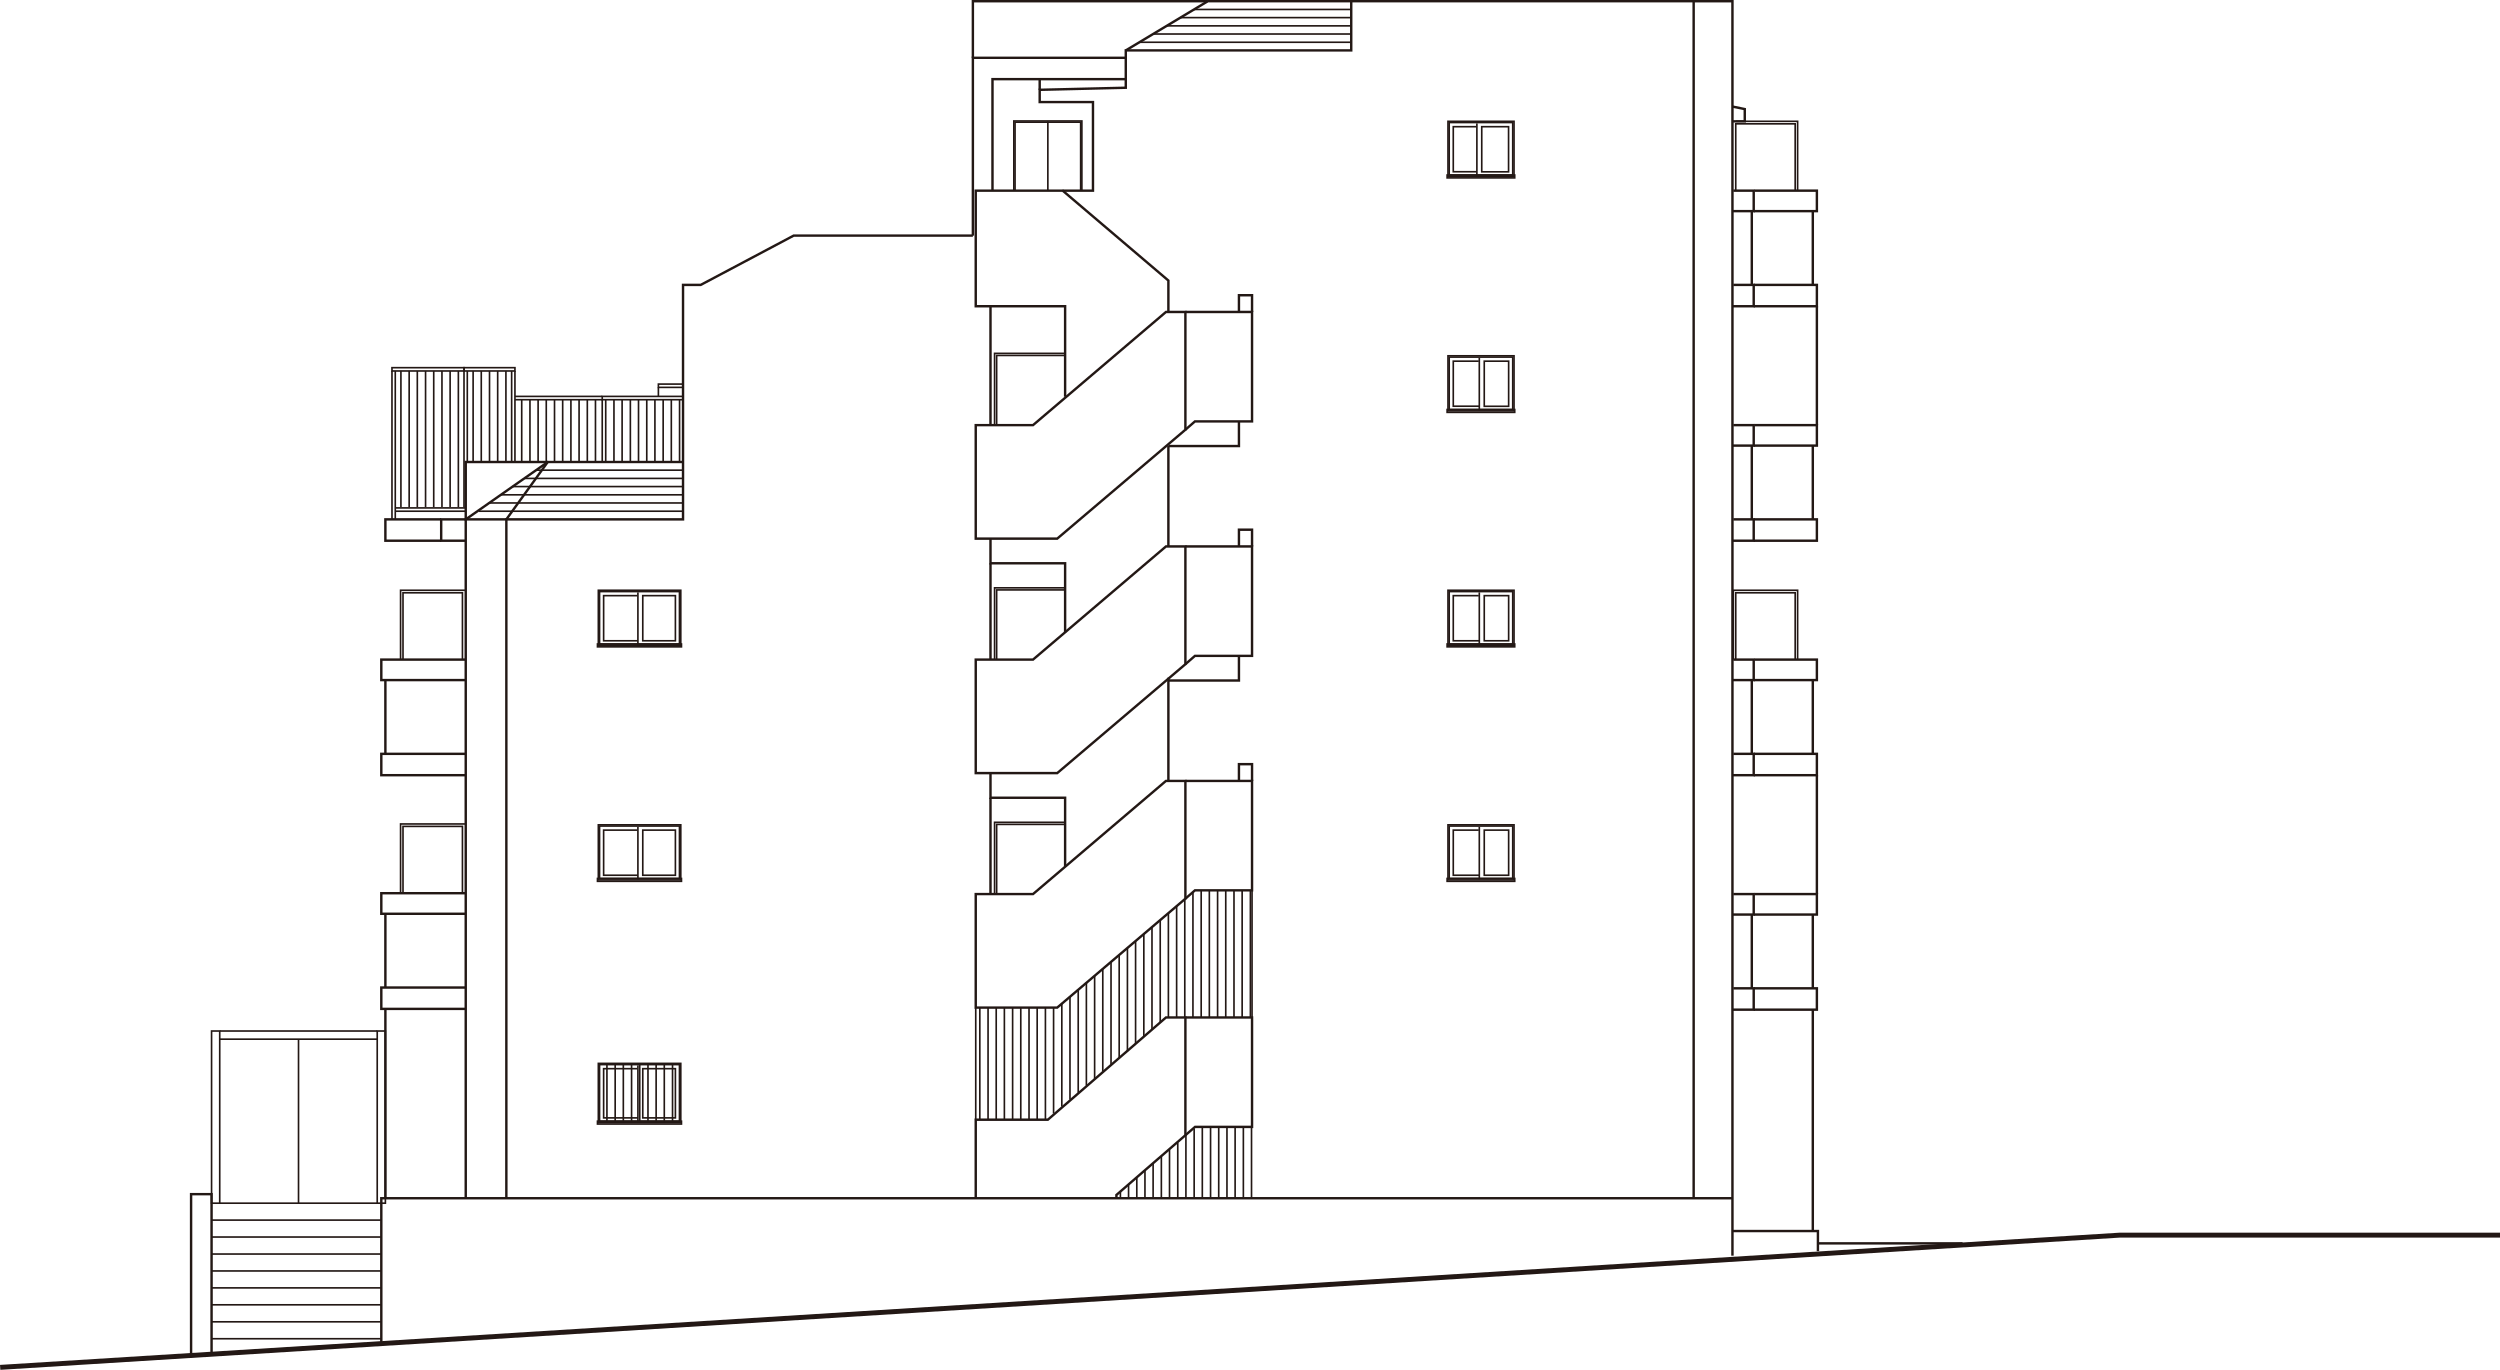 <?xml version="1.0" encoding="UTF-8"?>
<svg id="_レイヤー_1" data-name="レイヤー 1" xmlns="http://www.w3.org/2000/svg" width="288.09" height="157.85" viewBox="0 0 288.09 157.85">
  <defs>
    <style>
      .cls-1 {
        stroke-width: .57px;
      }

      .cls-1, .cls-2, .cls-3 {
        fill: none;
        stroke: #231815;
        stroke-miterlimit: 10;
      }

      .cls-2 {
        stroke-width: .19px;
      }

      .cls-3 {
        stroke-width: .28px;
      }
    </style>
  </defs>
  <polygon class="cls-3" points="136.6 35.95 136.6 49.52 121.83 62.07 112.44 62.07 112.44 48.99 119.04 48.99 134.36 35.95 136.6 35.95"/>
  <polyline class="cls-3" points="136.6 35.95 144.28 35.95 144.28 48.56 137.7 48.56 136.6 49.52"/>
  <polyline class="cls-3" points="134.64 35.95 134.64 32.33 122.46 21.97 112.44 21.97 112.44 35.29 122.74 35.29 122.74 45.72"/>
  <polyline class="cls-3" points="134.64 51.4 142.77 51.4 142.77 48.56"/>
  <line class="cls-3" x1="134.64" y1="51.4" x2="134.64" y2="62.97"/>
  <path class="cls-3" d="M142.77,35.95c-.01-.18,0-1.93,0-1.93h1.51v1.93"/>
  <polyline class="cls-3" points="122.46 21.97 125.95 21.97 125.95 11.76 119.81 11.76 119.81 10.35 129.73 10.11 129.73 5.81 155.71 5.81 155.71 .14 195.17 .14 195.17 138.08"/>
  <polyline class="cls-3" points="195.17 .14 199.64 .14 199.64 144.7"/>
  <polyline class="cls-3" points="199.64 141.86 209.49 141.86 209.49 144.18"/>
  <polyline class="cls-3" points="114.14 62.07 114.14 64.91 122.74 64.91 122.74 72.86"/>
  <line class="cls-3" x1="114.14" y1="64.91" x2="114.14" y2="76.01"/>
  <polygon class="cls-3" points="136.6 62.97 136.6 76.54 121.83 89.09 112.44 89.09 112.44 76.01 119.04 76.01 134.36 62.97 136.6 62.97"/>
  <polyline class="cls-3" points="136.6 62.97 144.28 62.97 144.28 75.58 137.7 75.58 136.6 76.54"/>
  <polyline class="cls-3" points="134.64 78.42 142.77 78.42 142.77 75.58"/>
  <path class="cls-3" d="M142.77,62.97c-.01-.18,0-1.93,0-1.93h1.51v1.93"/>
  <polyline class="cls-3" points="114.14 89.09 114.14 91.93 122.74 91.93 122.74 99.88"/>
  <line class="cls-3" x1="114.14" y1="91.93" x2="114.14" y2="103.03"/>
  <polygon class="cls-3" points="136.6 89.99 136.6 103.56 121.83 116.11 112.44 116.11 112.44 103.03 119.04 103.03 134.36 89.99 136.6 89.99"/>
  <polyline class="cls-3" points="136.6 89.99 144.28 89.99 144.28 102.6 137.7 102.6 136.6 103.56"/>
  <path class="cls-3" d="M142.77,89.99c-.01-.18,0-1.93,0-1.93h1.51v1.93"/>
  <polyline class="cls-3" points="112.44 138.08 112.44 129.03 120.75 129.03 134.36 117.25 136.6 117.25 136.6 130.82 128.65 137.7 128.65 138.08"/>
  <line class="cls-3" x1="114.14" y1="35.29" x2="114.14" y2="48.99"/>
  <path class="cls-3" d="M136.6,117.25h7.68v12.61h-6.57l-1.11.96"/>
  <polyline class="cls-3" points="129.73 9.12 114.37 9.12 114.37 21.97"/>
  <polyline class="cls-3" points="112.11 6.66 112.11 .14 139.18 .14"/>
  <polyline class="cls-3" points="129.73 5.81 139.18 .14 155.71 .14"/>
  <polyline class="cls-3" points="199.64 12.28 201.06 12.57 201.06 13.98 199.64 13.98"/>
  <polyline class="cls-3" points="199.74 21.97 202.09 21.97 202.09 24.33 199.64 24.33"/>
  <polyline class="cls-3" points="199.74 32.83 202.09 32.83 202.09 35.29 199.64 35.29"/>
  <polyline class="cls-3" points="202.18 21.97 209.37 21.97 209.37 24.33 202.09 24.33"/>
  <polyline class="cls-3" points="202.09 32.83 209.37 32.83 209.37 35.29 202.09 35.29"/>
  <line class="cls-3" x1="201.87" y1="24.33" x2="201.87" y2="32.83"/>
  <line class="cls-3" x1="208.9" y1="24.33" x2="208.9" y2="32.83"/>
  <polyline class="cls-3" points="199.74 48.99 202.09 48.99 202.09 51.35 199.64 51.35"/>
  <polyline class="cls-3" points="199.74 59.85 202.09 59.85 202.09 62.31 199.64 62.31"/>
  <polyline class="cls-3" points="202.18 48.99 209.37 48.99 209.37 51.35 202.09 51.35"/>
  <polyline class="cls-3" points="202.09 59.85 209.37 59.85 209.37 62.31 202.09 62.31"/>
  <line class="cls-3" x1="201.87" y1="51.35" x2="201.87" y2="59.85"/>
  <line class="cls-3" x1="208.9" y1="51.35" x2="208.9" y2="59.85"/>
  <polyline class="cls-3" points="199.74 76.01 202.09 76.01 202.09 78.37 199.64 78.37"/>
  <polyline class="cls-3" points="199.74 86.87 202.09 86.87 202.09 89.33 199.64 89.33"/>
  <polyline class="cls-3" points="202.18 76.01 209.37 76.01 209.37 78.37 202.09 78.37"/>
  <polyline class="cls-3" points="202.09 86.87 209.37 86.87 209.37 89.33 202.09 89.33"/>
  <line class="cls-3" x1="201.87" y1="78.37" x2="201.87" y2="86.87"/>
  <line class="cls-3" x1="208.9" y1="78.37" x2="208.9" y2="86.87"/>
  <polyline class="cls-3" points="199.74 103.03 202.09 103.03 202.09 105.39 199.64 105.39"/>
  <polyline class="cls-3" points="199.74 113.89 202.09 113.89 202.09 116.35 199.64 116.35"/>
  <polyline class="cls-3" points="202.18 103.03 209.37 103.03 209.37 105.39 202.09 105.39"/>
  <polyline class="cls-3" points="202.09 113.89 209.37 113.89 209.37 116.35 202.09 116.35"/>
  <line class="cls-3" x1="201.87" y1="105.39" x2="201.87" y2="113.89"/>
  <line class="cls-3" x1="208.9" y1="105.39" x2="208.9" y2="113.89"/>
  <line class="cls-3" x1="209.37" y1="35.29" x2="209.37" y2="48.99"/>
  <line class="cls-3" x1="209.37" y1="89.33" x2="209.37" y2="103.03"/>
  <line class="cls-3" x1="208.9" y1="116.35" x2="208.9" y2="141.86"/>
  <line class="cls-3" x1="209.49" y1="143.28" x2="226.16" y2="143.28"/>
  <polyline class="cls-3" points="129.73 6.66 112.11 6.66 112.11 27.16 112.11 27.15 91.46 27.15 80.75 32.83 78.71 32.83 78.71 59.85 58.35 59.85 58.35 138.08"/>
  <polyline class="cls-3" points="58.35 59.85 63.12 53.24 78.71 53.24"/>
  <polyline class="cls-3" points="63.12 53.24 53.67 59.85 53.67 138.08"/>
  <polyline class="cls-3" points="63.12 53.24 53.67 53.24 53.67 59.85 58.35 59.85"/>
  <polyline class="cls-3" points="50.84 59.85 44.41 59.85 44.41 62.31 50.84 62.31"/>
  <polyline class="cls-3" points="53.67 76.01 43.94 76.01 43.94 78.37 53.67 78.37"/>
  <polyline class="cls-3" points="53.67 86.87 43.94 86.87 43.94 89.33 53.67 89.33"/>
  <polyline class="cls-3" points="53.67 59.85 50.84 59.85 50.84 62.31 53.67 62.31"/>
  <line class="cls-3" x1="44.41" y1="78.37" x2="44.41" y2="86.89"/>
  <polyline class="cls-3" points="53.67 102.93 43.94 102.93 43.94 105.3 53.67 105.3"/>
  <polyline class="cls-3" points="53.67 113.8 43.94 113.8 43.94 116.26 53.67 116.26"/>
  <line class="cls-3" x1="44.41" y1="105.3" x2="44.41" y2="113.82"/>
  <line class="cls-3" x1="44.41" y1="116.26" x2="44.41" y2="138.08"/>
  <polyline class="cls-3" points="199.64 138.08 43.94 138.08 43.94 154.82"/>
  <polyline class="cls-3" points="24.38 156.04 24.38 137.61 22.02 137.61 22.02 156.19"/>
  <line class="cls-3" x1="134.64" y1="78.1" x2="134.64" y2="89.99"/>
  <g>
    <rect class="cls-2" x="68.95" y="68.02" width="9.5" height="6.35"/>
    <rect class="cls-2" x="69.09" y="68.17" width="9.21" height="6.05"/>
    <line class="cls-2" x1="73.51" y1="68.26" x2="73.51" y2="74.31"/>
    <polyline class="cls-2" points="73.45 68.64 69.56 68.64 69.56 73.84 73.51 73.84"/>
    <rect class="cls-2" x="74.07" y="68.64" width="3.76" height="5.2"/>
  </g>
  <polyline class="cls-2" points="78.71 44.26 75.87 44.26 75.87 44.64 78.71 44.64"/>
  <line class="cls-2" x1="75.87" y1="44.64" x2="75.87" y2="45.68"/>
  <rect class="cls-2" x="69.4" y="45.68" width="9.31" height=".38"/>
  <line class="cls-2" x1="59.34" y1="45.68" x2="69.4" y2="45.68"/>
  <line class="cls-2" x1="69.4" y1="46.06" x2="59.34" y2="46.06"/>
  <line class="cls-2" x1="69.8" y1="46.06" x2="69.8" y2="53.24"/>
  <line class="cls-2" x1="68.62" y1="46.06" x2="68.62" y2="53.24"/>
  <line class="cls-2" x1="67.68" y1="46.06" x2="67.68" y2="53.24"/>
  <line class="cls-2" x1="66.73" y1="46.06" x2="66.73" y2="53.24"/>
  <line class="cls-2" x1="65.79" y1="46.06" x2="65.79" y2="53.24"/>
  <line class="cls-2" x1="64.84" y1="46.06" x2="64.84" y2="53.24"/>
  <line class="cls-2" x1="63.9" y1="46.06" x2="63.9" y2="53.24"/>
  <line class="cls-2" x1="62.95" y1="46.06" x2="62.95" y2="53.24"/>
  <line class="cls-2" x1="62.01" y1="46.06" x2="62.01" y2="53.24"/>
  <line class="cls-2" x1="61.07" y1="46.06" x2="61.07" y2="53.24"/>
  <line class="cls-2" x1="60.12" y1="46.06" x2="60.12" y2="53.24"/>
  <rect class="cls-2" x="53.47" y="42.37" width="5.87" height=".38"/>
  <rect class="cls-2" x="45.17" y="42.37" width="8.31" height=".38"/>
  <line class="cls-2" x1="69.4" y1="46.06" x2="69.4" y2="53.24"/>
  <line class="cls-2" x1="70.75" y1="46.06" x2="70.75" y2="53.24"/>
  <line class="cls-2" x1="71.69" y1="46.06" x2="71.69" y2="53.24"/>
  <line class="cls-2" x1="72.64" y1="46.06" x2="72.64" y2="53.24"/>
  <line class="cls-2" x1="73.58" y1="46.06" x2="73.58" y2="53.24"/>
  <line class="cls-2" x1="74.53" y1="46.06" x2="74.53" y2="53.24"/>
  <line class="cls-2" x1="75.47" y1="46.06" x2="75.47" y2="53.24"/>
  <line class="cls-2" x1="76.42" y1="46.06" x2="76.42" y2="53.24"/>
  <line class="cls-2" x1="77.36" y1="46.06" x2="77.36" y2="53.24"/>
  <line class="cls-2" x1="78.31" y1="46.06" x2="78.31" y2="53.24"/>
  <line class="cls-2" x1="45.55" y1="42.75" x2="45.55" y2="59.85"/>
  <line class="cls-2" x1="45.17" y1="42.75" x2="45.17" y2="59.85"/>
  <line class="cls-2" x1="59.34" y1="42.75" x2="59.34" y2="53.24"/>
  <line class="cls-2" x1="58.96" y1="42.75" x2="58.96" y2="53.24"/>
  <line class="cls-2" x1="53.85" y1="42.75" x2="53.85" y2="53.24"/>
  <line class="cls-2" x1="45.55" y1="58.53" x2="53.67" y2="58.53"/>
  <line class="cls-2" x1="45.55" y1="58.91" x2="53.67" y2="58.91"/>
  <line class="cls-2" x1="58.3" y1="42.75" x2="58.3" y2="53.24"/>
  <line class="cls-2" x1="57.35" y1="42.75" x2="57.35" y2="53.24"/>
  <line class="cls-2" x1="56.41" y1="42.75" x2="56.41" y2="53.24"/>
  <line class="cls-2" x1="55.46" y1="42.75" x2="55.46" y2="53.24"/>
  <line class="cls-2" x1="54.52" y1="42.75" x2="54.52" y2="53.24"/>
  <line class="cls-2" x1="53.47" y1="42.75" x2="53.47" y2="58.44"/>
  <line class="cls-2" x1="52.82" y1="42.75" x2="52.82" y2="58.44"/>
  <line class="cls-2" x1="51.87" y1="42.75" x2="51.87" y2="58.44"/>
  <line class="cls-2" x1="50.93" y1="42.75" x2="50.93" y2="58.44"/>
  <line class="cls-2" x1="49.98" y1="42.75" x2="49.98" y2="58.44"/>
  <line class="cls-2" x1="49.04" y1="42.75" x2="49.04" y2="58.44"/>
  <line class="cls-2" x1="48.09" y1="42.75" x2="48.09" y2="58.44"/>
  <line class="cls-2" x1="47.15" y1="42.75" x2="47.15" y2="58.44"/>
  <line class="cls-2" x1="46.2" y1="42.75" x2="46.2" y2="58.44"/>
  <rect class="cls-2" x="68.85" y="74.21" width="9.68" height=".33"/>
  <g>
    <rect class="cls-2" x="166.86" y="13.98" width="7.61" height="6.35"/>
    <rect class="cls-2" x="167" y="14.12" width="7.32" height="6.05"/>
    <line class="cls-2" x1="170.19" y1="14.22" x2="170.19" y2="20.27"/>
    <polyline class="cls-2" points="170.13 14.6 167.47 14.6 167.47 19.79 170.19 19.79"/>
    <rect class="cls-2" x="170.75" y="14.6" width="3.09" height="5.2"/>
  </g>
  <rect class="cls-2" x="166.76" y="20.17" width="7.79" height=".33"/>
  <g>
    <rect class="cls-2" x="166.86" y="41" width="7.61" height="6.35"/>
    <rect class="cls-2" x="167" y="41.15" width="7.32" height="6.05"/>
    <line class="cls-2" x1="170.47" y1="41.24" x2="170.47" y2="47.29"/>
    <polyline class="cls-2" points="170.41 41.62 167.47 41.62 167.47 46.81 170.47 46.81"/>
    <rect class="cls-2" x="171.04" y="41.62" width="2.81" height="5.2"/>
  </g>
  <rect class="cls-2" x="166.76" y="47.19" width="7.79" height=".33"/>
  <g>
    <rect class="cls-2" x="166.86" y="68.02" width="7.61" height="6.35"/>
    <rect class="cls-2" x="167" y="68.17" width="7.32" height="6.05"/>
    <line class="cls-2" x1="170.47" y1="68.26" x2="170.47" y2="74.31"/>
    <polyline class="cls-2" points="170.41 68.64 167.47 68.64 167.47 73.84 170.47 73.84"/>
    <rect class="cls-2" x="171.04" y="68.64" width="2.81" height="5.2"/>
  </g>
  <rect class="cls-2" x="166.76" y="74.21" width="7.79" height=".33"/>
  <g>
    <rect class="cls-2" x="166.86" y="95.05" width="7.61" height="6.35"/>
    <rect class="cls-2" x="167" y="95.19" width="7.32" height="6.05"/>
    <line class="cls-2" x1="170.47" y1="95.28" x2="170.47" y2="101.33"/>
    <polyline class="cls-2" points="170.41 95.66 167.47 95.66 167.47 100.86 170.47 100.86"/>
    <rect class="cls-2" x="171.04" y="95.66" width="2.81" height="5.2"/>
  </g>
  <rect class="cls-2" x="166.76" y="101.23" width="7.79" height=".33"/>
  <g>
    <rect class="cls-2" x="68.95" y="95.05" width="9.5" height="6.35"/>
    <rect class="cls-2" x="69.09" y="95.19" width="9.21" height="6.05"/>
    <line class="cls-2" x1="73.51" y1="95.28" x2="73.51" y2="101.33"/>
    <polyline class="cls-2" points="73.45 95.66 69.56 95.66 69.56 100.86 73.51 100.86"/>
    <rect class="cls-2" x="74.07" y="95.66" width="3.76" height="5.2"/>
  </g>
  <rect class="cls-2" x="68.85" y="101.23" width="9.68" height=".33"/>
  <g>
    <rect class="cls-2" x="68.95" y="122.54" width="9.5" height="6.83"/>
    <rect class="cls-2" x="69.09" y="122.68" width="9.21" height="6.52"/>
    <line class="cls-2" x1="73.51" y1="122.77" x2="73.51" y2="129.29"/>
    <polyline class="cls-2" points="73.45 123.15 69.56 123.15 69.56 128.82 73.51 128.82"/>
    <rect class="cls-2" x="74.07" y="123.15" width="3.76" height="5.67"/>
  </g>
  <rect class="cls-2" x="68.85" y="129.2" width="9.68" height=".33"/>
  <polyline class="cls-2" points="53.29 76.01 53.29 68.31 46.44 68.31 46.44 76.01"/>
  <polyline class="cls-2" points="53.58 68.02 46.16 68.02 46.16 76.01"/>
  <polyline class="cls-2" points="53.29 102.93 53.29 95.23 46.44 95.23 46.44 102.93"/>
  <polyline class="cls-2" points="53.58 94.95 46.16 94.95 46.16 102.93"/>
  <line class="cls-2" x1="61.77" y1="54.18" x2="78.71" y2="54.18"/>
  <g>
    <polyline class="cls-2" points="122.74 40.96 114.85 40.96 114.85 48.99"/>
    <polyline class="cls-2" points="122.74 40.72 114.61 40.72 114.61 48.99"/>
  </g>
  <g>
    <polyline class="cls-2" points="206.87 21.97 206.87 14.27 200.02 14.27 200.02 21.97"/>
    <polyline class="cls-2" points="200.02 13.98 207.15 13.98 207.15 21.97"/>
  </g>
  <g>
    <polyline class="cls-2" points="116.97 21.97 116.97 14.08 124.53 14.08 124.53 21.97"/>
    <polyline class="cls-2" points="116.83 21.97 116.83 13.94 124.67 13.94 124.67 21.97"/>
  </g>
  <g>
    <polyline class="cls-2" points="122.74 67.98 114.85 67.98 114.85 76.01"/>
    <polyline class="cls-2" points="122.74 67.74 114.61 67.74 114.61 76.01"/>
  </g>
  <g>
    <polyline class="cls-2" points="122.74 95 114.85 95 114.85 103.03"/>
    <polyline class="cls-2" points="122.74 94.76 114.61 94.76 114.61 103.03"/>
  </g>
  <polyline class="cls-1" points=".02 157.57 244.31 142.33 288.09 142.33"/>
  <line class="cls-2" x1="60.42" y1="55.13" x2="78.71" y2="55.13"/>
  <line class="cls-2" x1="59.07" y1="56.07" x2="78.71" y2="56.07"/>
  <line class="cls-2" x1="57.72" y1="57.02" x2="78.71" y2="57.02"/>
  <line class="cls-2" x1="56.32" y1="57.96" x2="78.71" y2="57.96"/>
  <line class="cls-2" x1="55.17" y1="58.91" x2="78.71" y2="58.91"/>
  <line class="cls-2" x1="144.28" y1="102.6" x2="144.28" y2="117.25"/>
  <line class="cls-2" x1="144.09" y1="102.6" x2="144.09" y2="117.25"/>
  <line class="cls-2" x1="143.14" y1="102.6" x2="143.14" y2="117.25"/>
  <line class="cls-2" x1="142.2" y1="102.6" x2="142.2" y2="117.25"/>
  <line class="cls-2" x1="141.25" y1="102.6" x2="141.25" y2="117.25"/>
  <line class="cls-2" x1="140.31" y1="102.6" x2="140.31" y2="117.25"/>
  <line class="cls-2" x1="139.36" y1="102.6" x2="139.36" y2="117.25"/>
  <line class="cls-2" x1="138.42" y1="102.6" x2="138.42" y2="117.25"/>
  <line class="cls-2" x1="137.47" y1="102.8" x2="137.47" y2="117.25"/>
  <line class="cls-2" x1="136.53" y1="103.56" x2="136.53" y2="117.25"/>
  <line class="cls-2" x1="135.59" y1="104.4" x2="135.59" y2="117.25"/>
  <line class="cls-2" x1="134.64" y1="105.23" x2="134.64" y2="117.25"/>
  <line class="cls-2" x1="133.7" y1="106.01" x2="133.7" y2="117.82"/>
  <line class="cls-2" x1="132.75" y1="106.82" x2="132.75" y2="118.64"/>
  <line class="cls-2" x1="131.81" y1="107.62" x2="131.81" y2="119.46"/>
  <line class="cls-2" x1="143.28" y1="129.86" x2="143.28" y2="138.08"/>
  <line class="cls-2" x1="142.33" y1="129.86" x2="142.33" y2="138.08"/>
  <line class="cls-2" x1="144.22" y1="129.86" x2="144.22" y2="138.08"/>
  <line class="cls-2" x1="141.39" y1="129.86" x2="141.39" y2="138.08"/>
  <line class="cls-2" x1="140.44" y1="129.86" x2="140.44" y2="138.08"/>
  <line class="cls-2" x1="139.5" y1="129.86" x2="139.5" y2="138.08"/>
  <line class="cls-2" x1="138.55" y1="129.86" x2="138.55" y2="138.08"/>
  <line class="cls-2" x1="137.61" y1="130.06" x2="137.61" y2="138.08"/>
  <line class="cls-2" x1="136.66" y1="130.82" x2="136.66" y2="138.08"/>
  <line class="cls-2" x1="135.72" y1="131.66" x2="135.72" y2="138.08"/>
  <line class="cls-2" x1="134.77" y1="132.49" x2="134.77" y2="138.08"/>
  <line class="cls-2" x1="133.83" y1="133.27" x2="133.83" y2="138.08"/>
  <line class="cls-2" x1="132.88" y1="134.07" x2="132.88" y2="138.08"/>
  <line class="cls-2" x1="131.94" y1="134.88" x2="131.94" y2="138.08"/>
  <line class="cls-2" x1="131" y1="135.67" x2="131" y2="138.08"/>
  <line class="cls-2" x1="130.05" y1="136.48" x2="130.05" y2="138.08"/>
  <line class="cls-2" x1="129.11" y1="137.31" x2="129.11" y2="138.08"/>
  <line class="cls-2" x1="130.86" y1="108.43" x2="130.86" y2="120.28"/>
  <line class="cls-2" x1="129.92" y1="109.23" x2="129.92" y2="121.08"/>
  <line class="cls-2" x1="128.97" y1="110.03" x2="128.97" y2="121.88"/>
  <line class="cls-2" x1="128.03" y1="110.84" x2="128.03" y2="122.69"/>
  <line class="cls-2" x1="127.08" y1="111.64" x2="127.08" y2="123.49"/>
  <line class="cls-2" x1="126.14" y1="112.45" x2="126.14" y2="124.3"/>
  <line class="cls-2" x1="125.19" y1="113.25" x2="125.19" y2="125.1"/>
  <line class="cls-2" x1="124.25" y1="114.05" x2="124.25" y2="125.91"/>
  <line class="cls-2" x1="123.3" y1="114.86" x2="123.3" y2="126.71"/>
  <line class="cls-2" x1="122.36" y1="115.66" x2="122.36" y2="127.51"/>
  <line class="cls-2" x1="121.41" y1="116.11" x2="121.41" y2="128.32"/>
  <line class="cls-2" x1="120.47" y1="116.11" x2="120.47" y2="129.03"/>
  <line class="cls-2" x1="119.52" y1="116.11" x2="119.52" y2="129.03"/>
  <line class="cls-2" x1="118.58" y1="116.11" x2="118.58" y2="129.03"/>
  <line class="cls-2" x1="117.63" y1="116.11" x2="117.63" y2="129.03"/>
  <line class="cls-2" x1="116.69" y1="116.11" x2="116.69" y2="129.03"/>
  <line class="cls-2" x1="115.74" y1="116.11" x2="115.74" y2="129.03"/>
  <line class="cls-2" x1="114.8" y1="116.11" x2="114.8" y2="129.03"/>
  <line class="cls-2" x1="113.86" y1="116.11" x2="113.86" y2="129.03"/>
  <line class="cls-2" x1="112.44" y1="116.11" x2="112.44" y2="129.03"/>
  <line class="cls-2" x1="112.91" y1="116.11" x2="112.91" y2="129.03"/>
  <line class="cls-2" x1="155.71" y1="1.09" x2="137.6" y2="1.09"/>
  <line class="cls-2" x1="155.71" y1="2.03" x2="136.03" y2="2.03"/>
  <line class="cls-2" x1="155.71" y1="2.98" x2="134.45" y2="2.98"/>
  <line class="cls-2" x1="155.71" y1="3.92" x2="132.88" y2="3.92"/>
  <line class="cls-2" x1="155.71" y1="4.87" x2="131.3" y2="4.87"/>
  <line class="cls-2" x1="120.75" y1="13.99" x2="120.75" y2="21.91"/>
  <line class="cls-2" x1="77.5" y1="122.68" x2="77.5" y2="129.2"/>
  <line class="cls-2" x1="76.55" y1="122.68" x2="76.55" y2="129.2"/>
  <line class="cls-2" x1="75.61" y1="122.68" x2="75.61" y2="129.2"/>
  <line class="cls-2" x1="74.67" y1="122.68" x2="74.67" y2="129.2"/>
  <line class="cls-2" x1="73.72" y1="122.68" x2="73.72" y2="129.2"/>
  <line class="cls-2" x1="72.78" y1="122.68" x2="72.78" y2="129.2"/>
  <line class="cls-2" x1="71.83" y1="122.68" x2="71.83" y2="129.2"/>
  <line class="cls-2" x1="70.89" y1="122.68" x2="70.89" y2="129.2"/>
  <line class="cls-2" x1="69.94" y1="122.68" x2="69.94" y2="129.2"/>
  <rect class="cls-2" x="24.38" y="118.81" width=".94" height="19.84"/>
  <rect class="cls-2" x="43.47" y="118.81" width=".94" height="19.84"/>
  <line class="cls-2" x1="25.33" y1="118.81" x2="43.47" y2="118.81"/>
  <line class="cls-2" x1="25.33" y1="119.75" x2="43.47" y2="119.75"/>
  <line class="cls-2" x1="34.4" y1="119.75" x2="34.4" y2="138.65"/>
  <line class="cls-2" x1="25.33" y1="138.65" x2="43.47" y2="138.65"/>
  <line class="cls-2" x1="24.38" y1="140.6" x2="43.94" y2="140.6"/>
  <line class="cls-2" x1="24.38" y1="142.55" x2="43.94" y2="142.55"/>
  <line class="cls-2" x1="24.38" y1="144.51" x2="43.94" y2="144.51"/>
  <line class="cls-2" x1="24.38" y1="146.46" x2="43.94" y2="146.46"/>
  <line class="cls-2" x1="24.38" y1="148.41" x2="43.94" y2="148.41"/>
  <line class="cls-2" x1="24.38" y1="150.36" x2="43.94" y2="150.36"/>
  <line class="cls-2" x1="24.38" y1="152.32" x2="43.94" y2="152.32"/>
  <line class="cls-2" x1="24.38" y1="154.27" x2="43.94" y2="154.27"/>
  <polyline class="cls-2" points="207.15 75.96 207.15 68.02 199.74 68.02 199.74 76"/>
  <polyline class="cls-2" points="206.87 75.96 206.87 68.31 200.02 68.31 200.02 76"/>
  <line class="cls-3" x1="119.81" y1="10.35" x2="119.81" y2="9.12"/>
</svg>